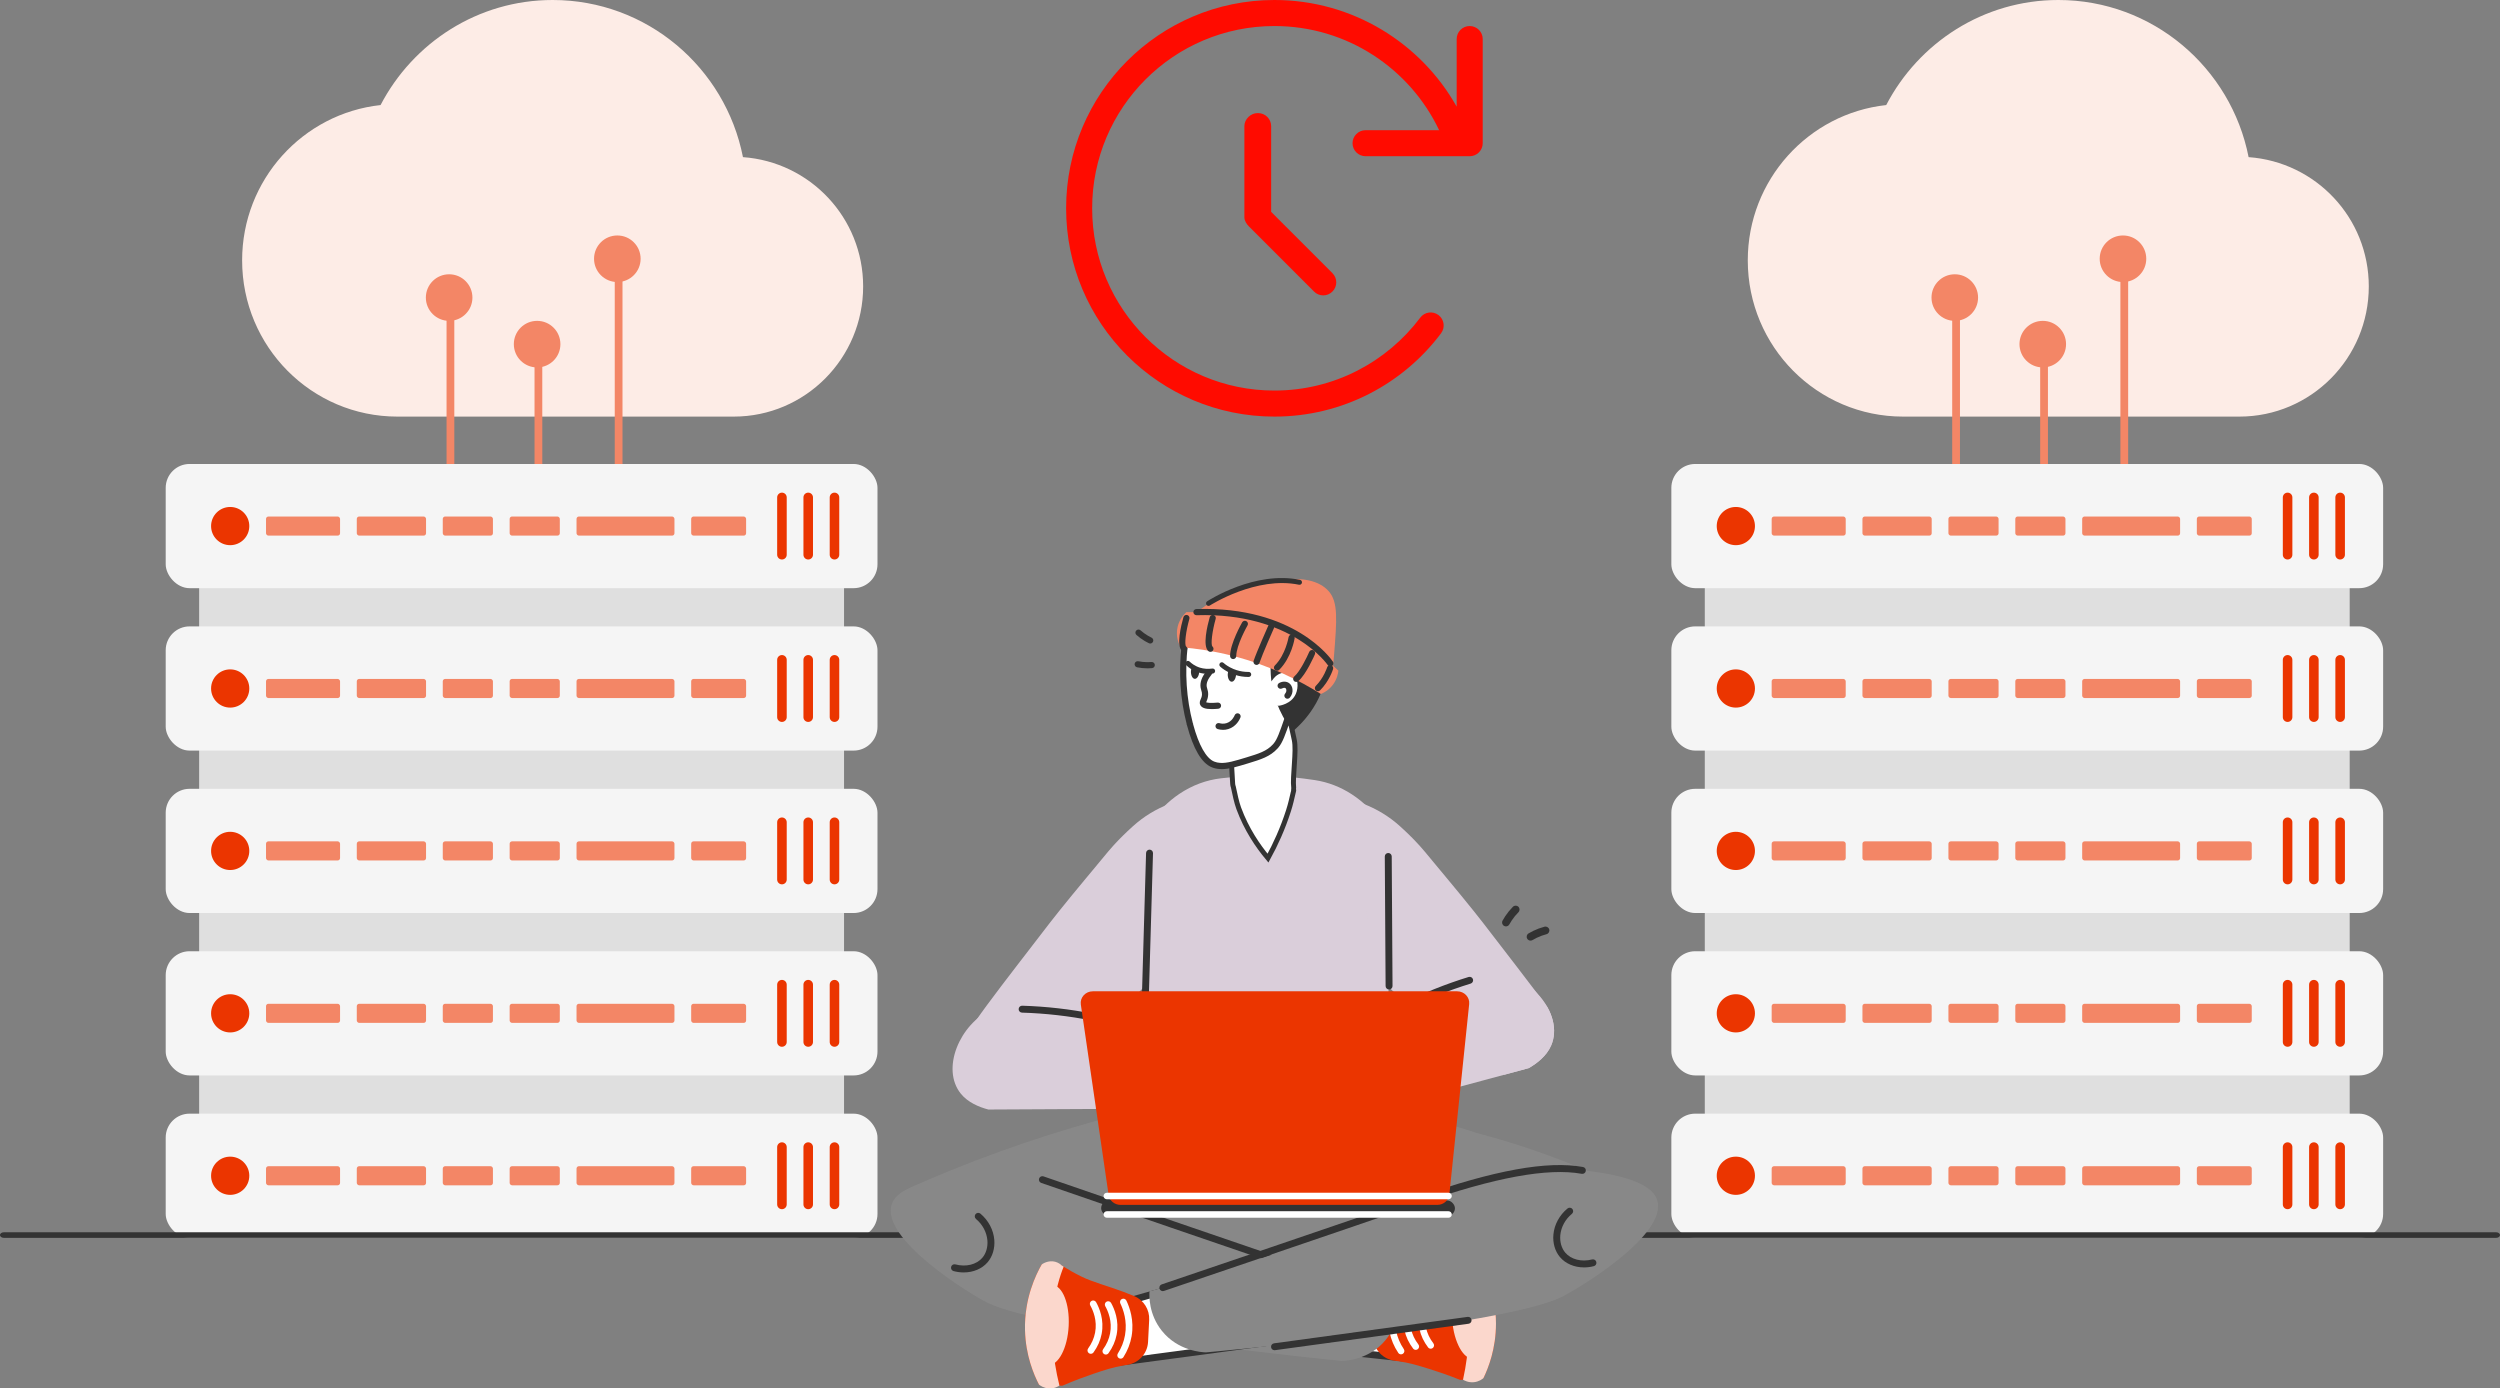 <svg xmlns="http://www.w3.org/2000/svg" id="b" width="1007.272" height="559.42" viewBox="0 0 1007.272 559.42"><rect x="0" y="0" width="1007.272" height="559.42" fill="#808080" stroke="none"/><defs><style>.e{fill:#f5f5f5;}.f{fill:#eb3500;}.g,.h{fill:#fff;}.i{fill:#f38666;}.j{fill:#ff0b00;}.k{fill:#fbd7cc;}.l{fill:#fdece6;}.m{fill:#333;}.n{fill:#daceda;}.o{fill:#dfdfdf;}.p{fill:#888;}.h{stroke:#333;stroke-miterlimit:10;stroke-width:2px;}</style></defs><g id="c"><path class="j" d="m513.474,0c-46.356,0-83.926,37.57-83.926,83.926,0,46.356,37.57,83.926,83.926,83.926,27.473,0,51.84-13.179,67.144-33.57,1.741-2.328,1.272-5.606-1.043-7.343-2.318-1.738-5.606-1.279-7.347,1.049-13.415,17.834-34.724,29.374-58.754,29.374-40.553,0-73.435-32.882-73.435-73.435,0-40.553,32.882-73.435,73.435-73.435,29.276,0,54.581,17.146,66.37,41.963h-29.653c-2.885,0-5.245,2.36-5.245,5.245,0,2.885,2.36,5.245,5.245,5.245h41.963c2.897,0,5.245-2.36,5.245-5.245V15.736c0-2.898-2.349-5.245-5.245-5.245-2.898,0-5.245,2.347-5.245,5.245v27.243C572.595,17.47,545.077,0,513.474,0Z"></path><path class="j" d="m506.617,45.572c-2.59,0-5.245,2.36-5.245,5.245v36.717c0,1.377.852,2.721,1.836,3.705l26.227,26.227c2.033,2.065,5.376,2.065,7.409,0,2.065-2.033,2.065-5.376,0-7.409l-24.686-24.686v-34.554c0-2.885-2.36-5.245-5.245-5.245h-.295Z"></path><path class="l" d="m299.344,63.311C292.255,27.223,260.613,0,222.664,0,192.534,0,166.418,17.205,153.334,42.33c-31.329,3.41-55.777,30.109-55.777,62.577,0,34.776,27.993,62.944,62.553,62.944h135.532c28.774,0,52.128-23.499,52.128-52.454,0-27.695-21.424-50.145-48.427-52.086Z"></path><rect class="i" x="179.919" y="118.851" width="3.128" height="85.489"></rect><circle class="i" cx="180.962" cy="119.894" r="9.383"></circle><rect class="i" x="215.366" y="137.617" width="3.128" height="85.489"></rect><circle class="i" cx="216.409" cy="138.66" r="9.383"></circle><rect class="i" x="247.685" y="103.213" width="3.128" height="93.83"></rect><circle class="i" cx="248.728" cy="104.255" r="9.383"></circle><rect class="o" x="80.235" y="208.11" width="259.838" height="265.612" rx="9.624" ry="9.624"></rect><rect class="e" x="66.762" y="186.938" width="286.784" height="50.043" rx="9.624" ry="9.624"></rect><circle class="f" cx="92.746" cy="211.959" r="7.699"></circle><rect class="i" x="107.181" y="208.11" width="29.833" height="7.699" rx=".962" ry=".962"></rect><rect class="i" x="143.751" y="208.11" width="27.909" height="7.699" rx=".962" ry=".962"></rect><rect class="i" x="178.396" y="208.11" width="20.21" height="7.699" rx=".962" ry=".962"></rect><rect class="i" x="205.342" y="208.11" width="20.21" height="7.699" rx=".962" ry=".962"></rect><rect class="i" x="232.288" y="208.11" width="39.457" height="7.699" rx=".962" ry=".962"></rect><rect class="i" x="278.482" y="208.11" width="22.134" height="7.699" rx=".962" ry=".962"></rect><path class="f" d="m315.051,198.486h0c1.063,0,1.925.862,1.925,1.925v23.097c0,1.063-.862,1.925-1.925,1.925h0c-1.063,0-1.925-.862-1.925-1.925v-23.097c0-1.063.862-1.925,1.925-1.925Z"></path><path class="f" d="m325.637,198.486h0c1.063,0,1.925.862,1.925,1.925v23.097c0,1.063-.862,1.925-1.925,1.925h0c-1.063,0-1.925-.862-1.925-1.925v-23.097c0-1.063.862-1.925,1.925-1.925Z"></path><path class="f" d="m336.223,198.486h0c1.063,0,1.925.862,1.925,1.925v23.097c0,1.063-.862,1.925-1.925,1.925h0c-1.063,0-1.925-.862-1.925-1.925v-23.097c0-1.063.862-1.925,1.925-1.925Z"></path><rect class="e" x="66.762" y="317.819" width="286.784" height="50.043" rx="9.624" ry="9.624"></rect><circle class="f" cx="92.746" cy="342.841" r="7.699"></circle><rect class="i" x="107.181" y="338.991" width="29.833" height="7.699" rx=".962" ry=".962"></rect><rect class="i" x="143.751" y="338.991" width="27.909" height="7.699" rx=".962" ry=".962"></rect><rect class="i" x="178.396" y="338.991" width="20.21" height="7.699" rx=".962" ry=".962"></rect><rect class="i" x="205.342" y="338.991" width="20.21" height="7.699" rx=".962" ry=".962"></rect><rect class="i" x="232.288" y="338.991" width="39.457" height="7.699" rx=".962" ry=".962"></rect><rect class="i" x="278.482" y="338.991" width="22.134" height="7.699" rx=".962" ry=".962"></rect><path class="f" d="m315.051,329.367h0c1.063,0,1.925.862,1.925,1.925v23.097c0,1.063-.862,1.925-1.925,1.925h0c-1.063,0-1.925-.862-1.925-1.925v-23.097c0-1.063.862-1.925,1.925-1.925Z"></path><path class="f" d="m325.637,329.367h0c1.063,0,1.925.862,1.925,1.925v23.097c0,1.063-.862,1.925-1.925,1.925h0c-1.063,0-1.925-.862-1.925-1.925v-23.097c0-1.063.862-1.925,1.925-1.925Z"></path><path class="f" d="m336.223,329.367h0c1.063,0,1.925.862,1.925,1.925v23.097c0,1.063-.862,1.925-1.925,1.925h0c-1.063,0-1.925-.862-1.925-1.925v-23.097c0-1.063.862-1.925,1.925-1.925Z"></path><rect class="e" x="66.762" y="252.379" width="286.784" height="50.043" rx="9.624" ry="9.624"></rect><circle class="f" cx="92.746" cy="277.4" r="7.699"></circle><rect class="i" x="107.181" y="273.55" width="29.833" height="7.699" rx=".962" ry=".962"></rect><rect class="i" x="143.751" y="273.55" width="27.909" height="7.699" rx=".962" ry=".962"></rect><rect class="i" x="178.396" y="273.55" width="20.21" height="7.699" rx=".962" ry=".962"></rect><rect class="i" x="205.342" y="273.55" width="20.21" height="7.699" rx=".962" ry=".962"></rect><rect class="i" x="232.288" y="273.55" width="39.457" height="7.699" rx=".962" ry=".962"></rect><rect class="i" x="278.482" y="273.55" width="22.134" height="7.699" rx=".962" ry=".962"></rect><path class="f" d="m315.051,263.927h0c1.063,0,1.925.862,1.925,1.925v23.097c0,1.063-.862,1.925-1.925,1.925h0c-1.063,0-1.925-.862-1.925-1.925v-23.097c0-1.063.862-1.925,1.925-1.925Z"></path><path class="f" d="m325.637,263.927h0c1.063,0,1.925.862,1.925,1.925v23.097c0,1.063-.862,1.925-1.925,1.925h0c-1.063,0-1.925-.862-1.925-1.925v-23.097c0-1.063.862-1.925,1.925-1.925Z"></path><path class="f" d="m336.223,263.927h0c1.063,0,1.925.862,1.925,1.925v23.097c0,1.063-.862,1.925-1.925,1.925h0c-1.063,0-1.925-.862-1.925-1.925v-23.097c0-1.063.862-1.925,1.925-1.925Z"></path><rect class="e" x="66.762" y="383.26" width="286.784" height="50.043" rx="9.624" ry="9.624"></rect><circle class="f" cx="92.746" cy="408.281" r="7.699"></circle><rect class="i" x="107.181" y="404.432" width="29.833" height="7.699" rx=".962" ry=".962"></rect><rect class="i" x="143.751" y="404.432" width="27.909" height="7.699" rx=".962" ry=".962"></rect><rect class="i" x="178.396" y="404.432" width="20.21" height="7.699" rx=".962" ry=".962"></rect><rect class="i" x="205.342" y="404.432" width="20.21" height="7.699" rx=".962" ry=".962"></rect><rect class="i" x="232.288" y="404.432" width="39.457" height="7.699" rx=".962" ry=".962"></rect><rect class="i" x="278.482" y="404.432" width="22.134" height="7.699" rx=".962" ry=".962"></rect><path class="f" d="m315.051,394.808h0c1.063,0,1.925.862,1.925,1.925v23.097c0,1.063-.862,1.925-1.925,1.925h0c-1.063,0-1.925-.862-1.925-1.925v-23.097c0-1.063.862-1.925,1.925-1.925Z"></path><path class="f" d="m325.637,394.808h0c1.063,0,1.925.862,1.925,1.925v23.097c0,1.063-.862,1.925-1.925,1.925h0c-1.063,0-1.925-.862-1.925-1.925v-23.097c0-1.063.862-1.925,1.925-1.925Z"></path><path class="f" d="m336.223,394.808h0c1.063,0,1.925.862,1.925,1.925v23.097c0,1.063-.862,1.925-1.925,1.925h0c-1.063,0-1.925-.862-1.925-1.925v-23.097c0-1.063.862-1.925,1.925-1.925Z"></path><rect class="e" x="66.762" y="448.7" width="286.784" height="50.043" rx="9.624" ry="9.624"></rect><circle class="f" cx="92.746" cy="473.722" r="7.699"></circle><rect class="i" x="107.181" y="469.872" width="29.833" height="7.699" rx=".962" ry=".962"></rect><rect class="i" x="143.751" y="469.872" width="27.909" height="7.699" rx=".962" ry=".962"></rect><rect class="i" x="178.396" y="469.872" width="20.21" height="7.699" rx=".962" ry=".962"></rect><rect class="i" x="205.342" y="469.872" width="20.21" height="7.699" rx=".962" ry=".962"></rect><rect class="i" x="232.288" y="469.872" width="39.457" height="7.699" rx=".962" ry=".962"></rect><rect class="i" x="278.482" y="469.872" width="22.134" height="7.699" rx=".962" ry=".962"></rect><path class="f" d="m315.051,460.249h0c1.063,0,1.925.862,1.925,1.925v23.097c0,1.063-.862,1.925-1.925,1.925h0c-1.063,0-1.925-.862-1.925-1.925v-23.097c0-1.063.862-1.925,1.925-1.925Z"></path><path class="f" d="m325.637,460.249h0c1.063,0,1.925.862,1.925,1.925v23.097c0,1.063-.862,1.925-1.925,1.925h0c-1.063,0-1.925-.862-1.925-1.925v-23.097c0-1.063.862-1.925,1.925-1.925Z"></path><path class="f" d="m336.223,460.249h0c1.063,0,1.925.862,1.925,1.925v23.097c0,1.063-.862,1.925-1.925,1.925h0c-1.063,0-1.925-.862-1.925-1.925v-23.097c0-1.063.862-1.925,1.925-1.925Z"></path><path class="l" d="m905.983,63.311c-7.089-36.088-38.731-63.311-76.68-63.311-30.13,0-56.246,17.205-69.33,42.33-31.329,3.41-55.777,30.109-55.777,62.577,0,34.776,27.993,62.944,62.553,62.944h135.532c28.774,0,52.128-23.499,52.128-52.454,0-27.695-21.424-50.145-48.427-52.086Z"></path><rect class="i" x="786.559" y="118.851" width="3.128" height="85.489"></rect><circle class="i" cx="787.601" cy="119.894" r="9.383"></circle><rect class="i" x="822.005" y="137.617" width="3.128" height="85.489"></rect><circle class="i" cx="823.048" cy="138.66" r="9.383"></circle><rect class="i" x="854.325" y="103.213" width="3.128" height="93.83"></rect><circle class="i" cx="855.367" cy="104.255" r="9.383"></circle><rect class="o" x="686.874" y="208.11" width="259.838" height="265.612" rx="9.624" ry="9.624"></rect><rect class="e" x="673.401" y="186.938" width="286.784" height="50.043" rx="9.624" ry="9.624"></rect><circle class="f" cx="699.385" cy="211.959" r="7.699"></circle><rect class="i" x="713.82" y="208.11" width="29.833" height="7.699" rx=".962" ry=".962"></rect><rect class="i" x="750.39" y="208.11" width="27.909" height="7.699" rx=".962" ry=".962"></rect><rect class="i" x="785.035" y="208.11" width="20.21" height="7.699" rx=".962" ry=".962"></rect><rect class="i" x="811.981" y="208.11" width="20.21" height="7.699" rx=".962" ry=".962"></rect><rect class="i" x="838.928" y="208.11" width="39.457" height="7.699" rx=".962" ry=".962"></rect><rect class="i" x="885.121" y="208.11" width="22.134" height="7.699" rx=".962" ry=".962"></rect><path class="f" d="m921.691,198.486h0c1.063,0,1.925.862,1.925,1.925v23.097c0,1.063-.862,1.925-1.925,1.925h0c-1.063,0-1.925-.862-1.925-1.925v-23.097c0-1.063.862-1.925,1.925-1.925Z"></path><path class="f" d="m932.277,198.486h0c1.063,0,1.925.862,1.925,1.925v23.097c0,1.063-.862,1.925-1.925,1.925h0c-1.063,0-1.925-.862-1.925-1.925v-23.097c0-1.063.862-1.925,1.925-1.925Z"></path><path class="f" d="m942.863,198.486h0c1.063,0,1.925.862,1.925,1.925v23.097c0,1.063-.862,1.925-1.925,1.925h0c-1.063,0-1.925-.862-1.925-1.925v-23.097c0-1.063.862-1.925,1.925-1.925Z"></path><rect class="e" x="673.401" y="317.819" width="286.784" height="50.043" rx="9.624" ry="9.624"></rect><circle class="f" cx="699.385" cy="342.841" r="7.699"></circle><rect class="i" x="713.82" y="338.991" width="29.833" height="7.699" rx=".962" ry=".962"></rect><rect class="i" x="750.39" y="338.991" width="27.909" height="7.699" rx=".962" ry=".962"></rect><rect class="i" x="785.035" y="338.991" width="20.21" height="7.699" rx=".962" ry=".962"></rect><rect class="i" x="811.981" y="338.991" width="20.21" height="7.699" rx=".962" ry=".962"></rect><rect class="i" x="838.928" y="338.991" width="39.457" height="7.699" rx=".962" ry=".962"></rect><rect class="i" x="885.121" y="338.991" width="22.134" height="7.699" rx=".962" ry=".962"></rect><path class="f" d="m921.691,329.367h0c1.063,0,1.925.862,1.925,1.925v23.097c0,1.063-.862,1.925-1.925,1.925h0c-1.063,0-1.925-.862-1.925-1.925v-23.097c0-1.063.862-1.925,1.925-1.925Z"></path><path class="f" d="m932.277,329.367h0c1.063,0,1.925.862,1.925,1.925v23.097c0,1.063-.862,1.925-1.925,1.925h0c-1.063,0-1.925-.862-1.925-1.925v-23.097c0-1.063.862-1.925,1.925-1.925Z"></path><path class="f" d="m942.863,329.367h0c1.063,0,1.925.862,1.925,1.925v23.097c0,1.063-.862,1.925-1.925,1.925h0c-1.063,0-1.925-.862-1.925-1.925v-23.097c0-1.063.862-1.925,1.925-1.925Z"></path><rect class="e" x="673.401" y="252.379" width="286.784" height="50.043" rx="9.624" ry="9.624"></rect><circle class="f" cx="699.385" cy="277.4" r="7.699"></circle><rect class="i" x="713.82" y="273.55" width="29.833" height="7.699" rx=".962" ry=".962"></rect><rect class="i" x="750.39" y="273.55" width="27.909" height="7.699" rx=".962" ry=".962"></rect><rect class="i" x="785.035" y="273.55" width="20.21" height="7.699" rx=".962" ry=".962"></rect><rect class="i" x="811.981" y="273.55" width="20.21" height="7.699" rx=".962" ry=".962"></rect><rect class="i" x="838.928" y="273.55" width="39.457" height="7.699" rx=".962" ry=".962"></rect><rect class="i" x="885.121" y="273.55" width="22.134" height="7.699" rx=".962" ry=".962"></rect><path class="f" d="m921.691,263.927h0c1.063,0,1.925.862,1.925,1.925v23.097c0,1.063-.862,1.925-1.925,1.925h0c-1.063,0-1.925-.862-1.925-1.925v-23.097c0-1.063.862-1.925,1.925-1.925Z"></path><path class="f" d="m932.277,263.927h0c1.063,0,1.925.862,1.925,1.925v23.097c0,1.063-.862,1.925-1.925,1.925h0c-1.063,0-1.925-.862-1.925-1.925v-23.097c0-1.063.862-1.925,1.925-1.925Z"></path><path class="f" d="m942.863,263.927h0c1.063,0,1.925.862,1.925,1.925v23.097c0,1.063-.862,1.925-1.925,1.925h0c-1.063,0-1.925-.862-1.925-1.925v-23.097c0-1.063.862-1.925,1.925-1.925Z"></path><rect class="e" x="673.401" y="383.26" width="286.784" height="50.043" rx="9.624" ry="9.624"></rect><circle class="f" cx="699.385" cy="408.281" r="7.699"></circle><rect class="i" x="713.82" y="404.432" width="29.833" height="7.699" rx=".962" ry=".962"></rect><rect class="i" x="750.39" y="404.432" width="27.909" height="7.699" rx=".962" ry=".962"></rect><rect class="i" x="785.035" y="404.432" width="20.21" height="7.699" rx=".962" ry=".962"></rect><rect class="i" x="811.981" y="404.432" width="20.21" height="7.699" rx=".962" ry=".962"></rect><rect class="i" x="838.928" y="404.432" width="39.457" height="7.699" rx=".962" ry=".962"></rect><rect class="i" x="885.121" y="404.432" width="22.134" height="7.699" rx=".962" ry=".962"></rect><path class="f" d="m921.691,394.808h0c1.063,0,1.925.862,1.925,1.925v23.097c0,1.063-.862,1.925-1.925,1.925h0c-1.063,0-1.925-.862-1.925-1.925v-23.097c0-1.063.862-1.925,1.925-1.925Z"></path><path class="f" d="m932.277,394.808h0c1.063,0,1.925.862,1.925,1.925v23.097c0,1.063-.862,1.925-1.925,1.925h0c-1.063,0-1.925-.862-1.925-1.925v-23.097c0-1.063.862-1.925,1.925-1.925Z"></path><path class="f" d="m942.863,394.808h0c1.063,0,1.925.862,1.925,1.925v23.097c0,1.063-.862,1.925-1.925,1.925h0c-1.063,0-1.925-.862-1.925-1.925v-23.097c0-1.063.862-1.925,1.925-1.925Z"></path><rect class="e" x="673.401" y="448.7" width="286.784" height="50.043" rx="9.624" ry="9.624"></rect><circle class="f" cx="699.385" cy="473.722" r="7.699"></circle><rect class="i" x="713.82" y="469.872" width="29.833" height="7.699" rx=".962" ry=".962"></rect><rect class="i" x="750.39" y="469.872" width="27.909" height="7.699" rx=".962" ry=".962"></rect><rect class="i" x="785.035" y="469.872" width="20.21" height="7.699" rx=".962" ry=".962"></rect><rect class="i" x="811.981" y="469.872" width="20.21" height="7.699" rx=".962" ry=".962"></rect><rect class="i" x="838.928" y="469.872" width="39.457" height="7.699" rx=".962" ry=".962"></rect><rect class="i" x="885.121" y="469.872" width="22.134" height="7.699" rx=".962" ry=".962"></rect><path class="f" d="m921.691,460.249h0c1.063,0,1.925.862,1.925,1.925v23.097c0,1.063-.862,1.925-1.925,1.925h0c-1.063,0-1.925-.862-1.925-1.925v-23.097c0-1.063.862-1.925,1.925-1.925Z"></path><path class="f" d="m932.277,460.249h0c1.063,0,1.925.862,1.925,1.925v23.097c0,1.063-.862,1.925-1.925,1.925h0c-1.063,0-1.925-.862-1.925-1.925v-23.097c0-1.063.862-1.925,1.925-1.925Z"></path><path class="f" d="m942.863,460.249h0c1.063,0,1.925.862,1.925,1.925v23.097c0,1.063-.862,1.925-1.925,1.925h0c-1.063,0-1.925-.862-1.925-1.925v-23.097c0-1.063.862-1.925,1.925-1.925Z"></path><path class="m" d="m1005.729,498.743H1.545c-.853,0-1.545-.504-1.545-1.125s.691-1.125,1.545-1.125h1004.184c.852,0,1.543.504,1.543,1.125s-.692,1.125-1.543,1.125Z"></path><g id="d"><path class="m" d="m616.674,378.985c-.532,0-1.051-.271-1.344-.762-.443-.741-.203-1.702.54-2.146.615-.368,1.252-.712,1.894-1.023,1.437-.699,2.963-1.262,4.532-1.677.832-.224,1.691.277,1.912,1.113.221.836-.278,1.692-1.113,1.912-1.375.364-2.709.856-3.965,1.468-.597.288-1.147.59-1.654.893-.251.151-.528.222-.802.222Z"></path><path class="m" d="m606.765,373.253c-.254,0-.512-.062-.75-.193-.758-.414-1.036-1.366-.621-2.124.343-.627.719-1.247,1.114-1.841.893-1.336,1.923-2.595,3.061-3.741.613-.611,1.601-.614,2.214-.007.613.61.615,1.601.007,2.214-.997,1.002-1.898,2.103-2.677,3.271-.368.551-.689,1.088-.974,1.607-.284.52-.82.814-1.374.814Z"></path><path class="p" d="m594.719,456.43c.009,0,.014-.001.014-.003.037-.129-12.177-3.821-36.64-11.076-6.008-4.147-23.673-15.19-48.782-14.906-25.37.287-42.914,11.964-48.782,16.261-24.596,5.904-50.643,13.947-77.546,24.871-5.132,2.084-10.157,4.216-15.076,6.39,16.58,11.359,95.079,62.61,195.412,45.061,45.334-7.929,78.706-27.033,98.483-40.82-17.679-9.163-40.18-18.763-67.084-25.778Z"></path><path class="n" d="m566.224,348.537c-4.516,18.911-8.42,44.764-6.308,75.021.661,9.466,1.831,18.224,3.274,26.199-8.033,5.764-33.151,22.077-65.486,16.143-17.067-3.132-29.876-11.311-37.558-17.297.916-8.806,1.529-18.042,1.739-27.675.61-28.037-2.329-53.37-6.775-75.344.058-.115.135-.265.222-.45.077-.138.144-.277.212-.415.087-.162.164-.334.25-.496.327-.634.741-1.418,1.223-2.306.289-.531.578-1.049.867-1.557.289-.507.578-1.003.867-1.499.222-.38.453-.761.684-1.141.221-.357.433-.715.664-1.072.019-.046.048-.081.067-.115.433-.703.886-1.395,1.348-2.11.029-.035.048-.069.067-.104.221-.346.453-.692.684-1.026.25-.38.51-.761.77-1.153.048-.069.096-.138.144-.208,3.361-4.947,7.463-9.029,12.028-12.096,5.143-3.436,10.873-5.593,16.853-6.261,11.139-1.246,19.65-1.343,29.449-.323,2.441.254,5.216.594,8.284,1.061,10.522,1.599,20.21,7.832,26.96,17.627.039.056.077.112.137.2,5.38,7.854,7.975,13.038,9.332,16.397Z"></path><path class="g" d="m521.092,512.341c13.832,3.564,27.663,7.128,41.495,10.692.779,8.025,1.558,16.05,2.337,24.074-22.575-2.431-45.151-4.862-67.726-7.293,7.965-9.158,15.929-18.316,23.894-27.473Z"></path><path class="m" d="m564.924,548.502c-.049,0-.099-.003-.149-.008l-67.726-7.293c-.517-.056-.961-.394-1.15-.879-.191-.484-.095-1.033.246-1.425l23.893-27.473c.348-.4.895-.565,1.401-.437l41.496,10.692c.569.147.985.634,1.041,1.217l2.337,24.073c.041.418-.109.832-.408,1.128-.262.259-.617.404-.982.404Zm-64.918-9.791l63.363,6.823-2.078-21.394-39.713-10.233-21.572,24.804Z"></path><path class="f" d="m588.317,555.98l9.384-.725c1.998-4.159,5.042-11.892,5.046-21.966.002-12.892-4.96-22.326-7.432-26.396l-8.043.621c-.243.167-.5.335-.769.518-1.808,1.205-4.152,2.64-6.963,4.124-4.587,2.422-10.437,4.045-17.013,6.708-1.168.473-2.573,1.065-4.171,1.789-3.763,1.706-6.047,5.604-5.729,9.723l.684,8.86c.364,4.713,4.025,8.465,8.718,9.032.468.057.946.12,1.434.191,4.422.643,7.612,1.616,12.375,3.09,3.216.995,7.493,2.43,12.479,4.43Z"></path><path class="k" d="m589.469,555.891c.512.315,2.12,1.214,4.313,1.015,2.079-.188,3.451-1.252,3.918-1.651,2.002-4.154,5.044-11.89,5.046-21.966.002-12.892-4.96-22.326-7.432-26.396-.383-.253-2.724-1.74-5.466-.927-1.256.373-2.111,1.084-2.578,1.548-.125.084-.249.169-.375.253-.128.086-.26.173-.394.265,3.211,7.357,8.235,23.866,2.967,47.858Z"></path><path class="k" d="m593.728,547.471c4.072-.314,6.817-7.771,6.131-16.655-.686-8.884-4.543-15.831-8.615-15.517-4.072.314-6.817,7.771-6.131,16.655.686,8.884,4.543,15.831,8.615,15.517Z"></path><path class="g" d="m564.494,545.678c-.431,0-.856-.208-1.115-.591-1.725-2.557-2.906-5.355-3.505-8.322-1.294-6.391.535-11.788,1.739-14.436.308-.675,1.1-.974,1.781-.667.676.308.974,1.105.667,1.781-1.07,2.351-2.694,7.139-1.551,12.788.529,2.617,1.571,5.089,3.098,7.349.416.615.254,1.452-.361,1.867-.232.156-.492.23-.752.23Z"></path><path class="g" d="m570.422,543.872c-.405,0-.804-.181-1.069-.528-1.722-2.25-2.889-4.725-3.468-7.359-1.253-5.676.651-10.488,1.898-12.852.345-.656,1.16-.906,1.817-.562.656.347.908,1.161.562,1.817-1.076,2.038-2.719,6.18-1.652,11.019.495,2.247,1.497,4.367,2.979,6.304.451.589.339,1.433-.251,1.884-.244.187-.531.277-.815.277Z"></path><path class="g" d="m576.455,543.406c-.405,0-.803-.181-1.069-.527-1.72-2.247-2.889-4.723-3.47-7.359-1.253-5.683.652-10.492,1.9-12.854.347-.655,1.157-.908,1.817-.56.656.347.907,1.159.56,1.817-1.074,2.035-2.719,6.173-1.651,11.018.496,2.25,1.499,4.371,2.98,6.303.451.589.339,1.433-.25,1.886-.244.187-.532.277-.816.277Z"></path><path class="p" d="m563.488,523.944c-42.418-11.83-75.399-24.159-98.918-33.876-20.037-8.279-48.426-20.951-83.036-15.53-18.899,2.96-21.443,8.515-22.176,10.523-5.097,13.959,31.863,36.552,38.323,39.745,23.806,11.765,142.836,23.53,142.836,23.53,1.418-.025,11.197-.359,17.854-8.556,5.344-6.581,5.208-13.959,5.117-15.835Z"></path><path class="n" d="m469.014,389.696s-7.442,7.725-17.476,16.957c-.153.151-.317.3-.481.449-2.673,2.443-5.513,4.991-8.437,7.515-15.13,13.065-37.804,23.062-37.804,23.062-5.663,2.543-10.541,4.376-14.749,2.251-3.481-1.758-4.976-5.454-5.42-6.775-2.616-7.779,6.549-19.953,24.987-43.983,14.415-18.786,15.307-19.853,17.199-22.212,7.415-9.244,13.016-15.774,18.753-22.767.08-.097.186-.222.308-.378.104-.115.198-.231.292-.347.118-.134.228-.281.346-.415.45-.53,1.017-1.184,1.673-1.922.197-.22.383-.443.59-.661l.585-.629c.39-.42.778-.828,1.166-1.237.298-.314.606-.626.914-.938.294-.293.578-.587.883-.878.028-.039.064-.066.09-.095.576-.576,1.172-1.138,1.782-1.72.037-.027.063-.056.089-.084.293-.282.596-.562.897-.832.329-.309.669-.616,1.011-.934.063-.056.125-.112.188-.167,4.396-3.998,9.48-7.069,14.925-9.124l-2.31,65.865Z"></path><path class="n" d="m398.209,447.04c30.349-.161,60.699-.322,91.048-.482.827-8.712,1.655-17.423,2.482-26.135-24.64-4.65-44.277-8.717-57.575-11.553-18.868-4.023-26.581-5.909-34.51-2.263-12.993,5.974-20.637,24.058-12.515,34.068,2.874,3.543,7.324,5.376,11.07,6.365Z"></path><path class="m" d="m461.45,416.837c-.147,0-.295-.022-.442-.071-6.853-2.288-13.924-4.162-21.016-5.568-9.262-1.837-18.758-2.914-28.222-3.202-.77-.022-1.376-.667-1.352-1.437.022-.771.699-1.395,1.437-1.352,9.619.293,19.267,1.387,28.68,3.253,7.208,1.429,14.395,3.333,21.358,5.658.732.245,1.126,1.035.883,1.767-.196.585-.74.954-1.325.954Z"></path><path class="n" d="m626.117,416.488c-.108,1.64-.488,3.252-1.165,4.797-1.829,4.187-5.637,7.128-8.998,9.065-2.48.678-4.973,1.341-7.453,2.019-.786.217-1.572.42-2.358.637-7.954-4.16-19.391-10.746-28.239-18.388-.488-.42-.962-.827-1.436-1.26-2.426-2.1-4.77-4.214-7.006-6.26-.163-.149-.325-.298-.474-.447-.569-.528-1.138-1.057-1.694-1.558-.081-.081-.163-.149-.23-.217-9.052-8.428-15.556-15.177-15.556-15.177l-2.304-65.869c5.434,2.06,10.529,5.122,14.919,9.119.068.068.122.122.19.176l1.016.935c.298.271.596.542.894.827l.081.081c.61.583,1.206,1.152,1.789,1.721.027.027.054.054.081.095.312.298.596.583.894.881.298.312.61.623.908.935.393.407.772.827,1.165,1.247.203.203.393.407.583.623.217.217.393.447.596.664.65.732,1.22,1.396,1.667,1.924.122.136.23.271.352.407.095.122.19.23.285.352.122.149.23.285.312.379,5.732,6.992,11.342,13.523,18.754,22.765,1.897,2.358,2.778,3.428,17.196,22.209,3.049,3.97,5.84,7.615,8.374,10.976.556.745,1.111,1.491,1.653,2.209.894,1.206,1.762,2.358,2.575,3.482,1.897,3.401,2.886,7.087,2.629,10.651Z"></path><path class="n" d="m626.117,416.488c-.108,1.64-.488,3.252-1.165,4.797-1.829,4.187-5.637,7.128-8.998,9.065-2.48.678-4.973,1.341-7.453,2.019-.786.217-1.572.42-2.358.637-26.044,6.978-52.074,14.011-78.105,21.003-3.103-8.198-6.206-16.369-9.323-24.553,13.889-6.789,26.003-12.846,36.071-17.968,4.594-2.344,8.781-4.485,12.507-6.396,1.003-.528,1.978-1.03,2.927-1.518.325-.163.65-.339.962-.501.745-.379,1.463-.759,2.168-1.125,15.569-8.076,22.277-11.545,30.502-10.19,4.201.678,8.225,2.52,11.653,5.081,1.341,1.003,2.602,2.114,3.753,3.306,1.68,1.734,3.117,3.659,4.228,5.691,1.897,3.401,2.886,7.087,2.629,10.651Z"></path><path class="m" d="m546.614,418.03c-.45,0-.892-.217-1.162-.619-.429-.641-.257-1.507.384-1.937,6.107-4.09,12.531-7.829,19.095-11.112,8.592-4.295,17.606-7.907,26.795-10.732.74-.226,1.519.187,1.744.924.228.737-.187,1.518-.924,1.744-9.042,2.782-17.912,6.335-26.366,10.562-6.459,3.229-12.78,6.908-18.791,10.934-.238.159-.508.236-.775.236Z"></path><path class="g" d="m526.504,438.887c-1.312-.191-2.631-.385-3.943-.575,2.489,2.794,11.834,13.491,11.308,18.176-.05.489-.197,1.765-.971,2.22-1.06.631-2.707-.628-4.049-1.771-.192-.166-.403-.35-.615-.533.884,1.836,1.404,3.523,1.241,4.792-.065.482-.225,1.744-.971,2.22-1.022.647-2.554-.561-3.796-1.66-1.834-1.623-4.501-4.303-7.538-8.595l-.008-.003c.471,2.759.953,5.514,1.443,8.272-.846,2.037-2.781,4.565-6.918,2.391l-.008-.003-2.12-4.848c-.339-.768-1.004-1.333-1.812-1.549-1.631-.44-2.413-.8-3.24-.87-2.6-.225-6.998-2.596-14.015-5.482-1.777-.732-3.74-1.499-5.874-2.268-2.173-.786-3.606-1.24-5.712-2.243-.13-.057-.257-.122-.384-.186-.741-.37-1.468-.751-1.852-.956-.058-.034-.108-.066-.169-.092-.216-.131-.436-.254-.648-.374-.358-.202-.675-.396-.953-.572-1.197-.724-2.16-1.4-2.894-1.931-.082-.209-.164-.418-.245-.627-.297-.759-.544-1.487-.76-2.183-1.645-5.288-1.105-8.899.425-11.376.017-.038.041-.073.065-.108.021-.027.031-.05.052-.078.104-.155.209-.31.317-.454.073-.105.143-.202.22-.296.042-.054.084-.109.134-.16,3.577-4.217,10.27-4.28,10.79-4.281.023.01.034.006.034.006,6.315,1.239,12.63,2.478,18.945,3.717.004.011,0,.019.005.03,34.99,6.704,42.97,10.14,42.646,12.05-.172,1.019-2.755,2.068-4.079,2.447-1.762.506-3.221.36-7.885-.713-1.681-.389-3.776-.895-6.169-1.531Z"></path><path class="m" d="m517.271,454.529c-.21,0-.423-.049-.623-.152l-12.278-6.375c-.664-.345-.922-1.163-.578-1.828.345-.664,1.162-.922,1.827-.578l12.277,6.375c.664.345.922,1.163.578,1.828-.242.464-.715.73-1.204.73Z"></path><path class="m" d="m528.125,457.521c-.426,0-.844-.2-1.109-.574l-8.122-11.514c-.382-.544-.914-.953-1.538-1.183l-12.539-4.265c-.708-.241-1.086-1.01-.846-1.719.241-.708,1.006-1.086,1.719-.846l12.573,4.277c1.174.433,2.146,1.182,2.846,2.176l8.122,11.513c.431.611.285,1.457-.327,1.888-.237.167-.509.247-.779.247Z"></path><path class="m" d="m526.68,441.451c-.164,0-.33-.029-.491-.093l-16.937-6.591c-.697-.271-1.043-1.056-.772-1.753.27-.699,1.057-1.045,1.753-.771l16.937,6.591c.697.271,1.043,1.056.771,1.753-.208.536-.72.864-1.262.864Z"></path><path class="m" d="m514.604,466.009c-.992,0-2.165-.267-3.529-.982-.28-.143-.508-.378-.635-.668l-1.921-4.397c-1.033-.511-2.506-1.229-4.272-2.04l-.182-.086c-6.073-2.77-10.473-4.276-14.008-5.485l-.433-.148c-3.896-1.321-7.26-2.461-11.305-4.426-.107-.045-.258-.122-.408-.199-.741-.369-1.479-.758-1.871-.965-.049-.021-.161-.087-.208-.114l-.668-.386c-.352-.2-.687-.404-.983-.59-.627-.398-1.059-.703-1.219-.817-1.131-.818-2.333-2.537-3.2-4.531-1.927-4.461-1.736-9.066.523-12.64h0c.038-.065.078-.128.103-.164.03-.05.065-.098.102-.144.052-.086.171-.259.292-.421.066-.098.159-.225.262-.348.036-.05.114-.147.205-.239,2.737-3.357,7.207-5.148,11.89-4.684.048.005.095.012.142.021.008.001.016.003.022.004l18.945,3.717c.089.018.175.044.257.078,44.323,8.505,43.831,11.425,43.469,13.557-.341,2.029-3.946,3.209-5.042,3.523-2.125.611-3.913.374-8.563-.695-2.126-.492-4.135-.991-6.137-1.522l-.257-.038c4.9,5.811,9.677,12.579,9.242,16.46-.06.59-.249,2.423-1.629,3.235-.898.535-1.867.418-2.779.033.066.525.07,1.011.012,1.46-.089.671-.319,2.382-1.585,3.19-1.981,1.253-4.306-.802-5.423-1.788-1.485-1.313-2.951-2.816-4.388-4.497.075.425.149.85.225,1.274.377,2.142-.437,4.299-2.071,5.496-.697.511-1.682.966-2.975.966Zm-1.88-3.19c2.034.934,2.943.267,3.254.038.81-.591,1.203-1.707,1.004-2.84-.392-2.21-.775-4.42-1.153-6.632-.083-.483.102-.973.484-1.281.382-.308.899-.385,1.354-.205.242.098.459.265.61.479,2.358,3.332,4.825,6.147,7.33,8.362,1.552,1.374,2.076,1.502,2.254,1.502-.041-.008.142-.236.271-1.208.081-.625-.049-1.822-1.117-4.044-.278-.58-.111-1.276.401-1.665.513-.389,1.225-.364,1.712.058l.606.528c1.763,1.502,2.367,1.637,2.527,1.61-.034-.001.164-.23.262-1.172.296-2.643-3.909-9.205-10.974-17.137-.378-.425-.45-1.041-.181-1.543.271-.502.83-.777,1.388-.699l3.942.576c.051.008.103.017.153.032,2,.531,4.003,1.028,6.127,1.52,4.703,1.08,5.817,1.13,7.207.731,1.172-.336,2.35-.896,2.897-1.289-1.452-1.231-8.633-4.306-41.345-10.576-.093-.017-.181-.044-.267-.079l-18.656-3.662c-3.757-.345-7.318,1.07-9.546,3.797-.003.003-.139.165-.142.168-.053.065-.101.134-.151.205-.124.167-.214.303-.307.438-.008.013-.026.04-.046.069-.016.028-.032.056-.049.082-2.427,3.84-1.245,7.986-.325,10.115.812,1.871,1.784,3.04,2.236,3.368.186.131.578.408,1.145.767.258.163.556.345.893.535l.54.317c.012.007.024.013.036.02.093.042.175.089.262.142.326.172,1.04.548,1.771.912.115.058.218.111.323.157,3.941,1.915,7.231,3.029,11.039,4.321l.438.148c3.594,1.231,8.064,2.76,14.142,5.531l.175.082c.009.004.122.057.132.062,2.066.949,3.737,1.772,4.786,2.296.284.142.511.378.638.67l1.92,4.393Zm-40.059-34.006s-.001.004-.003.007c.001-.003.001-.004.003-.007Z"></path><path class="g" d="m510.584,450.062c1.106-.615,2.219-1.235,3.325-1.849-1.276,3.338-5.995,16.055-3.939,20.059.21.42.774,1.509,1.619,1.653,1.16.204,2.204-1.478,3.015-2.953.115-.213.242-.449.368-.684-.167,1.939-.06,3.621.515,4.699.221.409.791,1.481,1.619,1.653,1.131.232,2.09-1.366,2.827-2.769,1.088-2.07,2.561-5.366,3.819-10.227l.006-.006c.514,2.623,1.017,5.246,1.514,7.874,1.445,1.533,4.029,3.134,6.986-.209l.006-.006.25-5.046c.042-.801.445-1.53,1.093-1.997,1.308-.945,1.883-1.532,2.598-1.874,2.245-1.082,5.369-4.688,10.656-9.643,1.339-1.255,2.831-2.605,4.476-4.015,1.674-1.438,2.8-2.329,4.34-3.937.097-.095.188-.195.28-.296.536-.581,1.056-1.168,1.33-1.481.04-.05.074-.095.12-.14.149-.19.303-.375.451-.554.251-.302.469-.582.657-.834.823-1.052,1.454-1.982,1.929-2.705.002-.214.004-.429.007-.643.008-.778-.018-1.512-.062-2.206-.323-5.278-2.029-8.32-4.233-10.012-.028-.029-.062-.051-.095-.074-.028-.017-.045-.034-.073-.051-.146-.103-.291-.206-.437-.298-.101-.069-.196-.132-.297-.189-.056-.034-.112-.069-.174-.098-4.622-2.553-10.619-.342-11.083-.167-.017.017-.028.017-.028.017-5.218,3.246-10.437,6.491-15.655,9.737,0,.011.006.017.005.028-28.969,17.84-34.93,23.61-33.993,25.205.499.852,3.161.913,4.471.803,1.745-.145,2.998-.77,6.799-3.308,1.369-.916,3.068-2.078,4.989-3.457Z"></path><path class="m" d="m523.667,460.986c-.307,0-.615-.109-.862-.33-.533-.476-.58-1.294-.103-1.826l8.801-9.852c.476-.535,1.295-.58,1.826-.103.533.476.58,1.294.103,1.826l-8.801,9.852c-.255.286-.61.433-.965.433Z"></path><path class="m" d="m514.993,467.332c-.107,0-.216-.013-.324-.041-.691-.179-1.108-.884-.93-1.576l3.352-13.032c.288-1.122.904-2.118,1.777-2.882l9.804-8.101c.553-.454,1.367-.376,1.822.173.455.552.377,1.367-.173,1.822l-9.778,8.079c-.453.394-.789.94-.946,1.554l-3.352,13.033c-.151.583-.676.971-1.252.971Z"></path><path class="m" d="m510.838,452.495c-.353,0-.705-.144-.961-.428-.479-.531-.437-1.348.094-1.827l12.888-11.621c.531-.478,1.35-.438,1.827.094.479.531.437,1.348-.094,1.827l-12.888,11.621c-.247.224-.557.333-.867.333Z"></path><path class="m" d="m517.342,473.958c-.16,0-.326-.016-.495-.05-1.407-.292-2.191-1.74-2.486-2.285-.21-.393-.376-.838-.496-1.336-.687.654-1.527,1.086-2.498.913-1.51-.258-2.294-1.833-2.553-2.35-1.699-3.307.274-10.966,2.681-17.813l-.217.12c-1.612,1.158-3.235,2.283-4.962,3.438-3.79,2.531-5.306,3.348-7.412,3.523-1.085.09-4.7.257-5.693-1.438-1.047-1.78-2.476-4.219,34.216-26.83.062-.058.13-.111.204-.156l15.654-9.737c.013-.008.026-.016.04-.024.032-.02.065-.037.098-.054,4.023-1.993,8.62-1.916,12.303.205.012,0,.112.058.21.119.095.054.217.134.345.221.127.081.291.195.455.31.101.072.173.126.234.176,3.202,2.427,4.92,6.462,4.712,11.077-.099,2.079-.59,4.02-1.28,5.069-.179.263-.451.666-.852,1.202-.204.269-.433.566-.7.887l-.367.457c-.032.04-.14.16-.177.196-.325.384-.855.981-1.401,1.572-.099.109-.208.226-.32.339-2.91,3.09-5.525,5.246-8.552,7.743l-.349.287c-2.744,2.277-6.164,5.113-10.56,9.554l-.242.249c-1.281,1.302-2.35,2.439-3.098,3.246l-.228,4.576c-.014.317-.147.617-.367.84-2.239,2.508-4.373,2.576-5.775,2.19-1.867-.516-3.324-2.166-3.711-4.205-.078-.406-.155-.811-.232-1.216-.713,1.986-1.514,3.827-2.394,5.504-.61,1.162-1.829,3.484-3.737,3.484Zm-2.369-8.964c.123,0,.248.019.371.054.588.176.971.741.918,1.351-.202,2.34.087,3.455.367,3.979.451.832.691.974.754.998.046-.049.482-.345,1.404-2.105,1.489-2.834,2.738-6.182,3.712-9.951.07-.27.226-.511.445-.686.353-.282.83-.364,1.257-.208.425.156.741.519.827.963.413,2.103.818,4.207,1.217,6.313.205,1.077.934,1.939,1.858,2.194.355.095,1.393.385,2.893-1.137l.227-4.572c.015-.303.135-.59.34-.814.76-.823,1.973-2.124,3.496-3.672l.238-.246c4.471-4.516,7.946-7.399,10.737-9.713l.352-.291c2.96-2.442,5.517-4.549,8.347-7.553.114-.112.188-.196.263-.279.536-.58,1.044-1.155,1.314-1.462.044-.057.093-.115.151-.175.038-.044.085-.095.103-.112l.28-.363c.253-.304.457-.568.635-.804.362-.484.611-.852.717-1.008.336-.507.806-1.879.899-3.828.101-2.211-.251-6.313-3.718-8.918-.021-.016-.041-.033-.061-.049-.03-.021-.058-.041-.086-.062-.12-.085-.247-.175-.376-.255-.109-.074-.177-.119-.25-.162l.474-1.217-.646,1.121c-2.916-1.679-6.581-1.734-9.815-.152l-15.41,9.585c-.065.061-.135.116-.212.163-27.082,16.679-32.452,21.858-33.331,23.449.621.167,1.859.27,3.021.171,1.376-.115,2.355-.535,6.189-3.095,1.723-1.154,3.344-2.277,4.953-3.433.04-.029.082-.056.127-.081l3.325-1.849c.471-.261,1.064-.202,1.476.155.41.356.554.93.36,1.438-3.621,9.473-5.152,16.756-3.995,19.005.426.855.694.97.704.974.086-.045.573-.353,1.644-2.304l.365-.676c.23-.427.672-.68,1.138-.68Z"></path><path class="m" d="m555.618,523.109c-.147,0-.296-.022-.443-.073-42.639-14.264-134.725-46.107-135.65-46.428-.728-.251-1.114-1.047-.863-1.776.251-.728,1.045-1.118,1.776-.863.925.32,92.997,32.16,135.624,46.42.73.243,1.125,1.035.88,1.767-.194.583-.74.953-1.323.953Z"></path><path class="m" d="m388.288,512.678c-1.342,0-2.718-.179-4.088-.548-.744-.201-1.184-.967-.984-1.712.2-.744.967-1.182,1.712-.985,4.225,1.142,8.488.097,10.856-2.66,1.52-1.771,2.267-4.319,2.047-6.994-.269-3.273-1.944-6.422-4.594-8.642-.592-.495-.67-1.376-.175-1.966.495-.593,1.376-.67,1.966-.175,3.221,2.697,5.256,6.544,5.586,10.554.279,3.413-.709,6.709-2.713,9.041-2.266,2.64-5.799,4.086-9.614,4.086Z"></path><path class="m" d="m461.533,401.023h-.042c-.77-.022-1.376-.666-1.355-1.437l1.626-55.908c.022-.772.668-1.352,1.437-1.355.77.022,1.376.666,1.355,1.437l-1.626,55.908c-.022.757-.643,1.355-1.395,1.355Z"></path><path class="m" d="m559.667,398.678c-.767,0-1.391-.619-1.396-1.387l-.326-52.205c-.005-.771.617-1.4,1.387-1.405h.009c.767,0,1.391.619,1.396,1.387l.325,52.205c.005.772-.617,1.4-1.387,1.405h-.009Z"></path><path class="g" d="m494.061,512.948c-13.733,3.926-27.467,7.851-41.2,11.777-.568,8.042-1.136,16.085-1.705,24.127,22.504-3.023,45.008-6.045,67.511-9.068-8.202-8.945-16.404-17.891-24.607-26.837Z"></path><path class="m" d="m451.156,550.249c-.353,0-.695-.134-.955-.378-.306-.287-.467-.697-.437-1.116l1.704-24.127c.041-.586.445-1.082,1.008-1.244l41.201-11.777c.507-.149,1.056.008,1.413.398l24.607,26.836c.351.384.46.93.283,1.419-.177.49-.611.839-1.127.909l-67.511,9.069c-.061.008-.123.012-.185.012Zm3.028-24.45l-1.514,21.443,63.162-8.485-22.217-24.228-39.431,11.27Z"></path><path class="f" d="m428.004,558.336l-9.399-.478c-2.107-4.106-5.352-11.756-5.621-21.826-.341-12.887,4.373-22.448,6.737-26.582l8.057.41c.248.161.509.322.783.498,1.839,1.157,4.22,2.53,7.069,3.94,4.649,2.301,10.54,3.77,17.183,6.259,1.18.442,2.6.997,4.216,1.679,3.807,1.606,6.192,5.443,5.982,9.569l-.451,8.874c-.24,4.721-3.801,8.568-8.478,9.258-.466.069-.942.145-1.428.228-4.403.759-7.567,1.815-12.29,3.414-3.188,1.079-7.426,2.626-12.358,4.756Z"></path><path class="k" d="m426.85,558.278c-.504.329-2.087,1.27-4.285,1.128-2.084-.134-3.482-1.161-3.96-1.548-2.11-4.1-5.355-11.753-5.621-21.826-.341-12.887,4.373-22.448,6.737-26.582.377-.262,2.677-1.811,5.439-1.07,1.266.339,2.139,1.028,2.617,1.479.127.081.254.162.381.243.13.083.264.167.401.254-3.017,7.439-7.606,24.074-1.71,47.92Z"></path><path class="k" d="m422.372,549.972c-4.079-.207-7.018-7.59-6.566-16.489.453-8.899,4.126-15.945,8.205-15.738,4.079.207,7.018,7.59,6.566,16.489-.453,8.899-4.126,15.945-8.205,15.738Z"></path><path class="g" d="m451.513,547.415c-.247,0-.498-.067-.721-.21-.626-.4-.81-1.231-.412-1.857,1.468-2.3,2.444-4.801,2.905-7.43.994-5.673-.756-10.42-1.887-12.743-.324-.668-.046-1.473.621-1.798.671-.323,1.474-.046,1.798.621,1.273,2.617,3.241,7.966,2.117,14.384-.523,2.981-1.628,5.812-3.286,8.412-.257.402-.691.622-1.135.622Z"></path><path class="g" d="m445.539,545.765c-.274,0-.549-.083-.787-.255-.602-.437-.736-1.277-.3-1.878,1.432-1.976,2.378-4.121,2.813-6.38.939-4.87-.813-8.964-1.94-10.971-.364-.648-.134-1.468.513-1.831.651-.362,1.468-.134,1.831.514,1.307,2.329,3.337,7.087,2.236,12.799-.511,2.647-1.613,5.153-3.277,7.447-.263.362-.674.556-1.09.556Z"></path><path class="g" d="m439.496,545.456c-.274,0-.549-.083-.787-.255-.602-.437-.736-1.277-.3-1.878,1.431-1.973,2.377-4.119,2.812-6.38.941-4.872-.811-8.965-1.94-10.971-.364-.647-.134-1.466.513-1.831.643-.363,1.466-.136,1.831.513,1.309,2.326,3.339,7.084,2.236,12.8-.512,2.647-1.613,5.153-3.275,7.446-.263.363-.673.556-1.09.556Z"></path><path class="p" d="m463.129,520.278c42.527-11.432,75.622-23.451,99.231-32.948,20.114-8.091,48.62-20.496,83.178-14.751,18.87,3.137,21.363,8.715,22.077,10.73,4.966,14.007-32.204,36.252-38.694,39.384-23.915,11.541-143.05,22.19-143.05,22.19-1.418-.038-11.193-.463-17.773-8.723-5.283-6.631-5.077-14.007-4.969-15.882Z"></path><path class="m" d="m513.507,544.012c-.688,0-1.286-.507-1.381-1.207-.105-.765.43-1.468,1.194-1.572l78.006-10.648c.781-.11,1.469.43,1.572,1.194.104.765-.43,1.468-1.194,1.572l-78.006,10.648c-.065.009-.128.013-.191.013Z"></path><path class="m" d="m468.516,520.209c-.582,0-1.125-.367-1.322-.947-.247-.73.144-1.523.873-1.771.798-.27,80.014-27.126,103.104-35.199,31.043-10.854,52.221-14.698,66.631-12.099.76.136,1.264.863,1.126,1.621-.136.758-.862,1.27-1.621,1.126-13.732-2.469-35.065,1.446-65.216,11.988-23.102,8.077-102.331,34.937-103.128,35.207-.149.05-.3.074-.449.074Z"></path><path class="m" d="m638.225,510.654c-3.869,0-7.447-1.483-9.718-4.176-1.981-2.352-2.939-5.657-2.627-9.067.367-4.007,2.437-7.835,5.682-10.502.595-.49,1.475-.402,1.965.192.49.596.404,1.476-.192,1.965-2.672,2.195-4.376,5.33-4.675,8.599-.245,2.673.478,5.23,1.982,7.013,2.341,2.779,6.597,3.86,10.83,2.763.745-.193,1.509.254,1.702,1,.194.746-.254,1.509-1,1.702-1.323.344-2.652.511-3.949.511Z"></path><rect class="m" x="443.664" y="483.671" width="142.542" height="6.275" rx="3.138" ry="3.138"></rect><path class="f" d="m579.102,485.464h-127.61c-2.432,0-4.493-1.721-4.83-4.033-3.728-25.566-7.457-51.132-11.185-76.698-.411-2.817,1.868-5.332,4.83-5.332h146.785c2.886,0,5.14,2.392,4.853,5.148-2.663,25.566-5.326,51.132-7.989,76.698-.249,2.394-2.347,4.216-4.853,4.216Z"></path><path class="g" d="m583.628,483.197h-137.678c-.725,0-1.313-.588-1.313-1.313s.588-1.313,1.313-1.313h137.678c.725,0,1.313.588,1.313,1.313s-.588,1.313-1.313,1.313Z"></path><path class="g" d="m583.628,490.639h-137.678c-.725,0-1.313-.588-1.313-1.313s.588-1.313,1.313-1.313h137.678c.725,0,1.313.588,1.313,1.313s-.588,1.313-1.313,1.313Z"></path></g><path class="h" d="m521.231,317.616c-.513-5.132,1.213-14.906.251-19.47-1.113-5.28-2.264-10.463-3.448-15.547-.581-2.494-3.104-4.017-5.586-3.39l-13.992,3.539c-2.131.539-3.58,2.516-3.453,4.71l1.649,28.338c.027.465.128.913.286,1.336.543,2.577,1.278,6.146,2.154,8.524,3.121,8.473,7.67,15.173,11.791,20.096,3.009-5.472,5.927-11.848,8.254-19.091.893-2.779,1.323-4.858,1.929-7.441-.045-.013.208-.636.162-.65.03-.316.036-.636.004-.956Z"></path><path class="m" d="m463.431,259.282c.465,0,.911-.262,1.125-.708.297-.62.033-1.364-.586-1.66-.466-.223-.952-.478-1.45-.772-1.056-.621-2.061-1.354-2.987-2.177-.512-.456-1.301-.412-1.758.105-.455.514-.409,1.301.105,1.757,1.048.93,2.184,1.758,3.377,2.461.528.312,1.081.605,1.64.873.174.083.356.122.536.122Z"></path><path class="m" d="m462.336,269.281c.601,0,1.213-.026,1.818-.078.684-.058,1.192-.661,1.135-1.346-.057-.685-.668-1.2-1.347-1.134-.514.043-1.083.06-1.641.068-1.227-.002-2.465-.125-3.677-.366-.681-.132-1.33.304-1.464.979-.133.674.305,1.329.979,1.463,1.371.271,2.77.411,4.158.413h.039Z"></path><path class="g" d="m476.979,269.3c-.024,2.025.024,3.886.118,5.676.2,3.639.565,6.877.977,9.561.283,1.919.589,3.568.86,4.887.165.801.33,1.578.483,2.32-.012.012,0,.012,0,.024,3.603,13.6,7.972,15.696,9.326,16.238.907.353,1.837.553,2.814.612,5.487-.283,9.797-1.495,12.682-2.543,3.921-1.437,6.9-2.52,9.585-5.346,2.614-2.767,3.485-5.664,5.016-11.01.377-1.319.707-2.602.989-3.874.754-3.285,1.213-6.429,1.531-9.632,1.178-11.81,1.896-18.946-2.449-25.364-.306-.471-2.037-2.956-4.757-4.946-12.223-8.984-32.912,1.696-34.466,2.52-1.307,5.299-2.579,12.411-2.708,20.877Z"></path><path class="m" d="m492.316,309.889c2.901,0,6.156-.99,10.513-2.315,5.218-1.589,8.923-2.718,11.914-6.016l.127-.143c.076-.085.153-.172.228-.264,1.683-1.981,2.789-5.183,4.794-10.996,1.298-3.763,2.246-6.883,2.813-8.837.191-.661-.189-1.351-.85-1.543-.653-.19-1.351.189-1.542.849-.558,1.927-1.493,5.004-2.774,8.719-1.908,5.527-2.959,8.571-4.362,10.223l-.305.35c-2.502,2.759-5.755,3.749-10.679,5.249-4.613,1.403-7.884,2.407-10.555,2.211-.872-.05-1.664-.224-2.439-.532-3.204-1.279-6.212-6.617-8.485-15.048l.036-.114-.152-.337c-2.58-9.856-3.27-20.345-2.047-31.175.077-.683-.414-1.299-1.098-1.376-.686-.091-1.298.414-1.377,1.097-1.245,11.039-.559,21.741,2.043,31.818l-.037.117.152.338c2.56,9.638,5.938,15.356,10.043,16.994,1.028.409,2.075.639,3.203.704.276.019.554.028.836.028Z"></path><path class="m" d="m483.605,284.047c-.45-.906-.099-1.704.182-2.345.225-.512.457-1.041.499-1.846.036-.672-.091-1.08-.25-1.596-.102-.332-.219-.708-.293-1.16-.357-2.156.49-4.484,2.514-6.918.439-.528,1.224-.603,1.753-.162.529.439.601,1.224.161,1.753-1.541,1.854-2.204,3.51-1.971,4.922.051.309.135.57.215.831.185.6.416,1.346.358,2.46-.065,1.258-.45,2.135-.705,2.716-.033.078-.074.168-.108.251.393.153,1.552.416,4.671.13.683-.064,1.29.442,1.352,1.126.062.685-.442,1.29-1.126,1.353-.998.091-1.881.138-2.659.138-2.616,0-4.033-.527-4.593-1.653Zm2.263-.871h.012-.012Z"></path><path class="m" d="m479.841,270.434c-.073,1.671.632,3.049,1.562,3.078.93.042,1.721-1.289,1.794-2.96.011-.202.008-.391-.021-.579-.528-.168-1.083-.377-1.638-.652-.461-.223-.895-.473-1.276-.724-.236.502-.389,1.137-.421,1.837Z"></path><path class="m" d="m486.741,271.501c.66,0,1.324-.047,1.984-.142.551-.079.934-.589.856-1.141s-.583-.938-1.141-.856c-1.698.243-3.416.12-4.97-.354-.551-.177-1.04-.371-1.483-.591-.405-.195-.806-.423-1.171-.663-.513-.336-1.006-.73-1.509-1.204-.407-.381-1.042-.363-1.426.042-.382.405-.363,1.043.041,1.425.591.557,1.175,1.022,1.787,1.422.442.291.91.556,1.39.788.526.261,1.107.493,1.769.705,1.234.377,2.545.568,3.873.568Z"></path><path class="m" d="m494.673,271.589c-.073,1.671.632,3.05,1.562,3.078.93.042,1.721-1.289,1.794-2.96.01-.256.007-.498-.036-.727-1.122-.336-2.085-.781-2.898-1.215-.25.502-.389,1.137-.421,1.824Z"></path><path class="m" d="m492.761,294.067c.646,0,1.356-.084,2.1-.308,3.237-.977,4.586-3.821,4.922-4.669.254-.639-.059-1.363-.698-1.616-.638-.251-1.363.059-1.616.699-.166.417-1.103,2.532-3.328,3.202-1.131.343-2.163.187-2.829-.005-.661-.189-1.351.191-1.54.853-.191.661.191,1.351.852,1.54.559.16,1.294.304,2.137.304Z"></path><path class="m" d="m502.909,272.746c.075,0,.15,0,.224-.002.556-.007,1.003-.464.996-1.021-.007-.552-.458-.996-1.009-.996-.07.002-.14.002-.21.002-1.571,0-3.122-.239-4.615-.71-.908-.272-1.771-.634-2.728-1.144-1.637-.871-2.563-1.756-2.572-1.765-.399-.386-1.037-.375-1.425.023-.386.399-.378,1.035.02,1.423.045.044,1.121,1.083,3.03,2.099,1.062.566,2.071.988,3.083,1.291,1.674.529,3.429.799,5.206.799Z"></path><path class="m" d="m520.761,294.766c2.921-2.466,12.252-10.98,13.775-24.572.344-3.067.982-9.509-2.355-16.485-5.5-11.499-17.217-14.869-18.84-15.308-16.072-4.342-28.774,7.089-30.139,8.359-4.039,3.76-6.309,7.813-7.542,10.481,8.037,4.083,14.495,4.79,18.84,4.71,7.589-.14,12.107-2.742,15.308,0,2.715,2.326,1.792,6.19,2.355,11.775.541,5.367,2.485,12.628,8.598,21.039Z"></path><path class="g" d="m512.71,273.959c.292-.457,1.489-2.213,3.815-2.831.499-.133,2.623-.697,4.281.404,2.33,1.547,2.42,5.508,1.266,8.111-1.809,4.08-6.617,4.701-6.905,4.734-2.52-.751-4.322-2.879-4.544-5.329-.264-2.917,1.841-4.868,2.087-5.089Z"></path><path class="m" d="m518.722,281.534c.348,0,.696-.146.942-.431.836-.967,1.233-2.214,1.091-3.421-.12-1.016-.614-1.907-1.358-2.442-1.079-.781-2.656-.798-4.023-.045-.601.332-.821,1.089-.489,1.691.331.603,1.088.822,1.691.489.566-.311,1.114-.296,1.363-.116.175.125.306.398.343.714.06.515-.123,1.064-.503,1.503-.45.52-.392,1.306.128,1.756.236.203.526.303.814.303Z"></path><path class="i" d="m479.193,248.999c4.408-3.776,12.112-9.386,22.997-12.551,5.302-1.542,25.384-7.316,33.253,1.871,3.742,4.369,3.181,11.457,2.06,25.635-.748,9.455-1.212,10.864-2.317,11.545-4.379,2.699-12.484-5.741-25.377-13.547-7.315-4.429-17.377-9.385-30.615-12.953Z"></path><path class="i" d="m475.66,260.774c6.244.489,13.414,1.524,21.195,3.533,15.092,3.895,26.954,10.022,35.325,15.308.958-.384,3.007-1.358,4.71-3.533,1.871-2.39,2.254-4.866,2.355-5.888-4.936-4.665-12.317-10.557-22.373-15.308-15.961-7.541-30.599-8.4-38.858-8.243-.788.702-2.767,2.658-3.533,5.888-.983,4.147.735,7.448,1.178,8.243Z"></path><path class="m" d="m536.008,268.529c.237,0,.477-.067.69-.209.572-.381.726-1.154.345-1.726-.611-.916-15.386-22.424-55.018-21.21-.686.021-1.227.595-1.206,1.282.021.674.574,1.207,1.243,1.207.014,0,.026,0,.039,0,38.193-1.162,52.728,19.89,52.87,20.103.24.36.635.554,1.037.554Z"></path><path class="m" d="m486.927,244.12c.189,0,.378-.053.548-.163.184-.12,18.646-11.94,35.896-8.359.546.114,1.079-.237,1.191-.782.114-.545-.237-1.079-.782-1.192-18.062-3.751-36.624,8.135-37.404,8.643-.467.304-.599.928-.296,1.394.193.297.516.459.846.459Z"></path><path class="m" d="m531.004,278.504c.319,0,.637-.121.88-.364,3.71-3.71,5.163-8.366,5.223-8.562.201-.657-.168-1.351-.824-1.553-.659-.202-1.352.167-1.556.823-.013.043-1.345,4.275-4.602,7.531-.486.486-.486,1.274,0,1.761.243.243.561.364.88.364Z"></path><path class="m" d="m522.263,274.758c.284,0,.569-.097.804-.295,3.219-2.727,6.584-10.513,6.726-10.843.271-.632-.022-1.364-.653-1.635-.632-.274-1.364.022-1.635.653-.902,2.1-3.746,7.976-6.047,9.925-.524.445-.589,1.23-.145,1.755.246.29.597.44.951.44Z"></path><path class="m" d="m514.518,270.262c.319,0,.637-.121.88-.364,4.939-4.939,6.187-12.451,6.237-12.768.108-.678-.353-1.316-1.031-1.425-.675-.105-1.317.353-1.427,1.032-.012.07-1.181,7.043-5.538,11.401-.486.486-.486,1.274,0,1.761.243.243.561.364.88.364Z"></path><path class="m" d="m506.276,267.907c.521,0,1.007-.33,1.181-.851,1.145-3.435,5.798-13.913,5.844-14.019.279-.628-.003-1.364-.631-1.643-.631-.282-1.365.005-1.643.632-.193.435-4.748,10.693-5.931,14.242-.217.653.134,1.358.788,1.575.13.044.263.064.393.064Z"></path><path class="m" d="m496.856,265.552c.688,0,1.245-.557,1.245-1.245,0-4.323,4.5-12.256,4.546-12.335.34-.597.133-1.357-.463-1.698-.598-.34-1.358-.133-1.698.463-.199.348-4.874,8.587-4.874,13.57,0,.688.558,1.245,1.245,1.245Z"></path><path class="m" d="m487.688,262.643c.36,0,.715-.154.961-.453.438-.53.362-1.315-.168-1.752-.726-.778-.095-6.072,1.329-11.099.187-.661-.198-1.349-.859-1.537-.662-.186-1.349.197-1.537.858-.975,3.443-2.978,11.669-.517,13.699.232.191.513.284.791.284Z"></path><path class="m" d="m477.091,262.643c.36,0,.715-.154.961-.453.438-.53.362-1.315-.168-1.752-.726-.778-.095-6.072,1.329-11.099.187-.661-.198-1.349-.859-1.537-.662-.186-1.349.197-1.537.858-.975,3.443-2.978,11.669-.517,13.699.232.191.513.284.791.284Z"></path></g></svg>